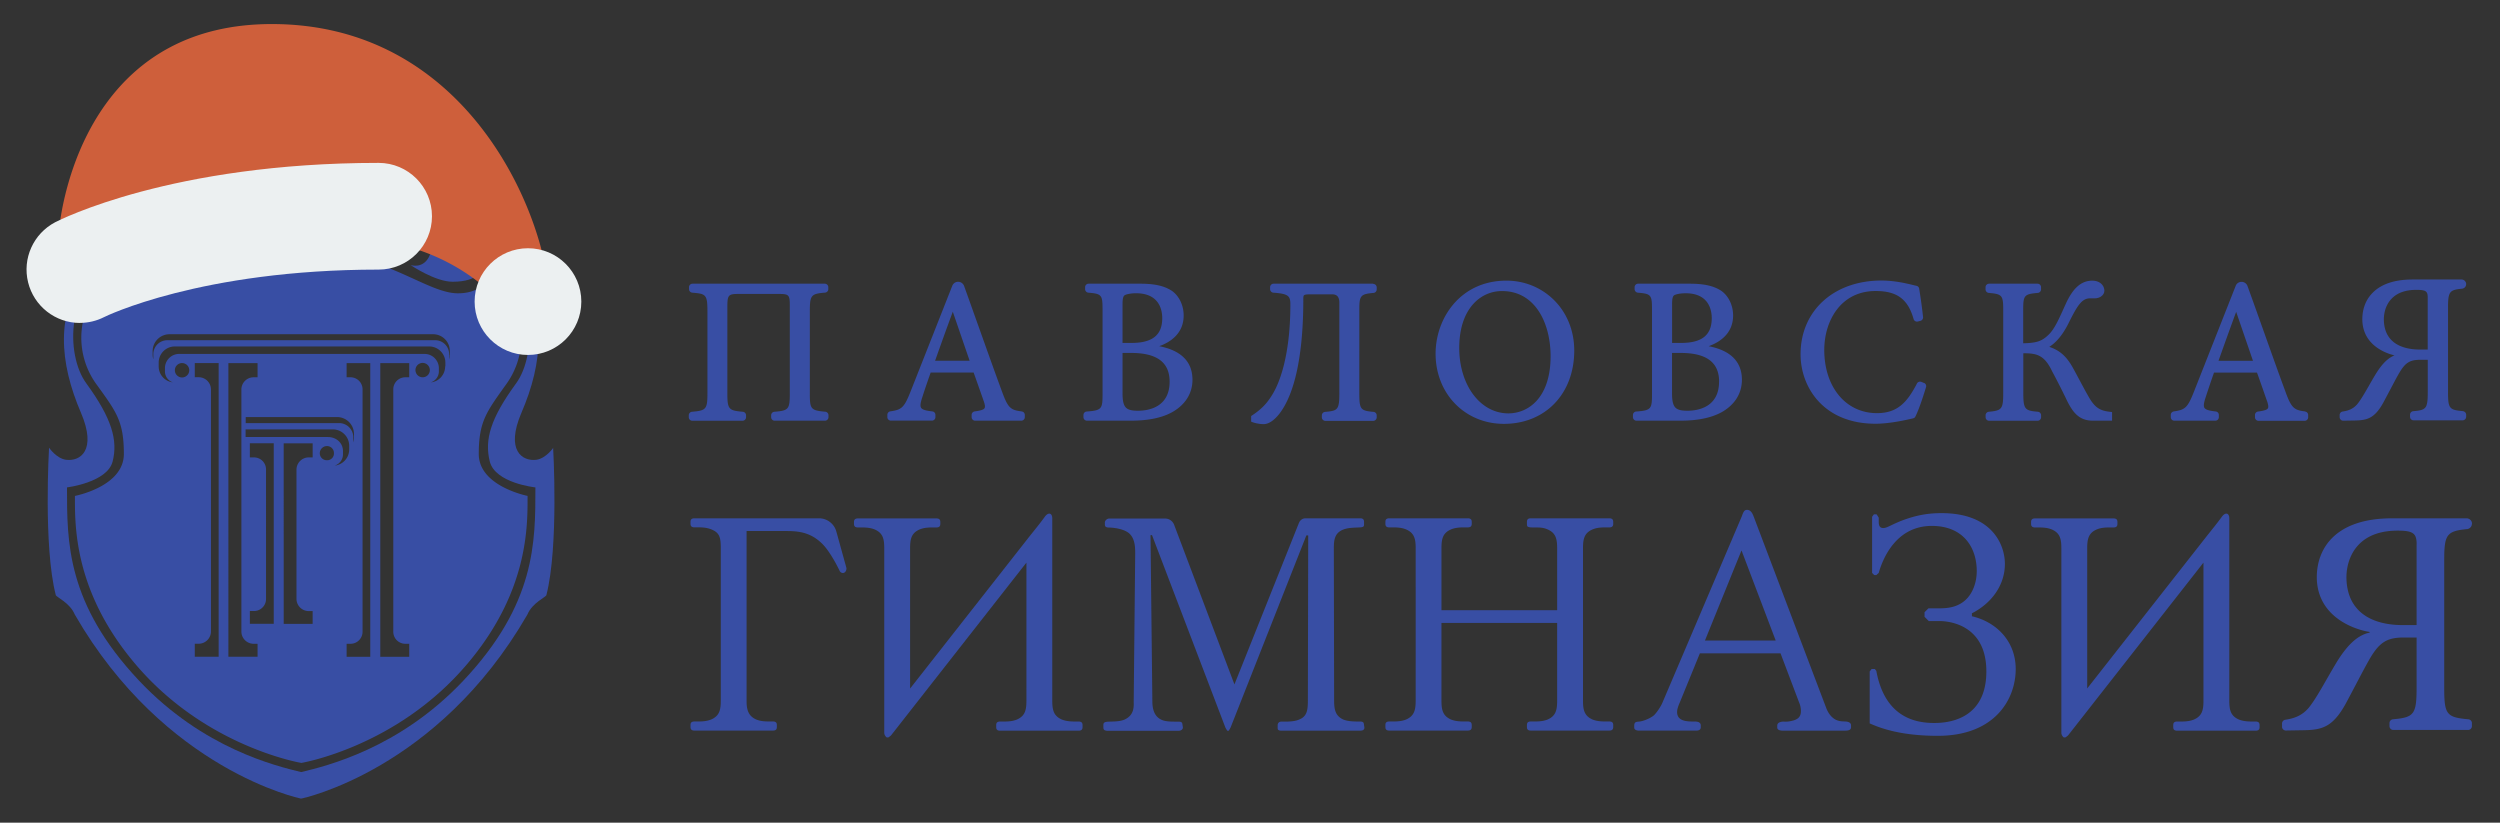 <svg xmlns="http://www.w3.org/2000/svg" viewBox="0 0 434.35 142.93"><rect x="0" y="0" width="434.35" height="142.93" fill="#333333" stroke="none"/><defs><style>.g{fill-rule:evenodd}.g,.h{fill:#384ea4}.k{fill:#ecf0f1}</style></defs><g style="isolation:isolate"><g id="a"><path class="g" d="M129.71 121.71c0 1.22.11 2.59 1.62 3.27.94.42 2.08.37 2.97.37.63 0 .67.37.67.63v.32c0 .26-.04.63-.67.63h-13.65c-.63 0-.68-.37-.68-.63v-.32c0-.27.05-.63.68-.63.93 0 1.98.05 2.97-.37 1.4-.64 1.61-1.68 1.61-3.27V95.26c0-1.9-.21-2.69-1.61-3.27-1.04-.42-1.98-.37-2.97-.37-.63 0-.68-.37-.68-.63v-.31c0-.26.05-.63.68-.63h21.64c1.4 0 2.63.93 3.01 2.28l1.76 6.35c.05.8-.68 1.17-1.14.59-.52-1.11-1.77-3.48-3.02-4.75-2.09-2.1-4.28-2.26-6.36-2.26h-6.83v29.45zm96-30.91c.18-.45.62-.75 1.11-.75h9.5c.62 0 .67.37.67.63v.31c0 .42 0 .58-.67.64-1.2.05-2.08.05-2.92.37-1.5.58-1.66 1.74-1.66 3.27l.05 26.45c0 1.54.21 2.64 1.56 3.28.89.36 1.93.36 2.97.36.67 0 .62.32.67.64l.05.32c.1.63-.57.63-.84.63h-13.49c-.78 0-.73-.26-.73-.68v-.26c0-.22.11-.64.67-.64 1.83.05 2.6-.16 2.97-.32 1.41-.52 1.61-1.52 1.61-3.32l.06-28.71h-.32l-13.18 33.41-.31.53h-.26l-.31-.53-12.76-33.46h-.26l.32 28.82c0 1.06.16 2.64 1.61 3.27.68.32 1.61.32 2.96.32.68 0 .63.32.68.64l.05.32c.05.31-.26.63-.74.63h-12.23c-.79 0-.84-.26-.84-.68v-.26c0-.37.05-.58.73-.64 1.04-.05 2.03 0 2.92-.36 1.82-.8 1.62-2.43 1.62-3.23l.26-25.66c0-1.11-.06-2.48-.94-3.37-.73-.74-2.3-1.06-3.44-1.11-.42 0-.89 0-.89-.52v-.37c0-.31.35-.68.77-.68h9.7c.69 0 1.31.43 1.56 1.08l10.48 27.74 11.21-28.07zm44.83 4.46c0-1.58-.21-2.63-1.61-3.26-1.05-.48-1.93-.32-2.97-.37-.67-.06-.67-.21-.67-.69v-.26c0-.26.05-.63.67-.63h13.65c.62 0 .67.37.67.63v.31c0 .26-.05.64-.67.64-.94 0-1.98-.06-2.97.37-1.41.63-1.61 1.69-1.61 3.26v26.45c0 1.58.2 2.63 1.61 3.28.99.41 2.03.36 2.97.36.62 0 .67.36.67.63v.32c0 .26-.05.63-.67.63h-13.65c-.62 0-.67-.36-.67-.63v-.32c0-.27.05-.63.67-.63.93 0 1.98.05 2.97-.36 1.41-.64 1.61-1.69 1.61-3.28v-13.48h-20.1v13.48c0 1.58.2 2.63 1.61 3.28.99.41 2.03.36 2.97.36.62 0 .68.36.68.63v.32c0 .26-.06.63-.68.63h-13.65c-.62 0-.67-.36-.67-.63v-.32c0-.27.05-.63.67-.63.94 0 1.99.05 2.97-.36 1.41-.64 1.62-1.69 1.62-3.28V95.26c0-1.58-.21-2.63-1.62-3.26-.98-.42-2.02-.37-2.97-.37-.62 0-.67-.38-.67-.64v-.31c0-.26.05-.63.67-.63h13.65c.62 0 .68.37.68.63v.31c0 .26-.06.64-.68.64-.93 0-1.98-.06-2.97.37-1.41.63-1.61 1.69-1.61 3.26v10.76h20.1V95.26zm24.8 18.24l-3.49 8.54c-.37.83-.47 1.31-.47 1.68 0 1.68 1.93 1.64 3.02 1.64.31 0 1.09 0 1.09.69v.31c0 .52-.51.58-.83.58h-9.85c-.73 0-.88-.32-.88-.53v-.31c0-.74.42-.69.94-.74.78-.11 1.87-.58 2.45-1.05.52-.48 1.2-1.53 1.46-2.11l13.76-32.3c.26-.58.36-1.32.99-1.32.78 0 1.04.9 1.19 1.26l12.6 33.25c.22.53.69 1.48 1.62 1.95.89.43 1.51.22 2.08.37.37.11.58.27.58.64v.31c0 .52-.58.58-1 .58h-10.89c-.26 0-.93-.05-.93-.53v-.31c0-.32.15-.53.52-.64.58-.21.84.06 1.98-.21.99-.22 1.61-.63 1.61-1.68 0-.53-.1-1.05-.31-1.52l-3.23-8.54h-14.01zm.88-2.22h12.29l-5.94-15.65-6.35 15.65zm28.63 5.37l.32-.42h.56l.26.32c1.46 7.96 6.62 9.06 10.05 9.06 1.88 0 9.07-.26 9.07-8.96s-7.45-8.75-8.18-8.75h-1.83l-.73-.74v-.79l.68-.68h.73c1.77 0 3.96.16 5.73-1.47 1.25-1.16 1.93-3.06 1.93-5 0-4.11-2.34-7.85-7.81-7.85-5.94 0-8.39 5.22-9.22 8.17l-.42.37h-.36l-.37-.37v-9.76l.31-.42h.47l.37.58v.58c0 .48 0 1.22.78 1.22s1.56-.74 4.06-1.59c2.19-.73 3.96-1 6.09-1 8.8 0 10.99 5.53 10.99 8.81 0 3.79-2.4 6.9-5.73 8.59v.52c4.17.95 7.61 4.27 7.61 9.17 0 5.22-3.6 11.6-13.54 11.6-6.41 0-9.95-1.32-11.83-2.16v-9.01zm37.79 2.95l20.67-26.34c.89-1.12 1.92-2.38 2.71-3.47.63-.87 1.3-.67 1.3.29v31.64c0 1.59.21 2.63 1.61 3.27.99.41 2.03.37 2.97.37.63 0 .68.37.68.64v.32c0 .26-.05.63-.68.63h-13.64c-.64 0-.68-.37-.68-.63V126c0-.27.05-.64.68-.64.93 0 1.98.05 2.97-.37 1.4-.64 1.6-1.68 1.6-3.27V97.75l-23.46 29.94c-.05.07-.11.13-.18.18l-.32.24s-.24.03-.32 0c-.07-.03-.16-.14-.23-.25a.988.988 0 01-.18-.57V95.28c0-1.58-.2-2.64-1.61-3.27-.99-.42-2.03-.37-2.97-.37-.62 0-.68-.37-.68-.63v-.31c0-.26.06-.63.68-.63h13.65c.62 0 .67.36.67.63v.31c0 .26-.05.63-.67.63-.94 0-1.99-.06-2.98.37-1.4.63-1.6 1.69-1.6 3.27v24.34zm66.83-28.61c0 .49-.37.89-.86.94-3.57.34-3.95.99-3.95 5.42v22.18c0 4.62.4 5.1 4.2 5.44.34.03.61.32.61.66v.53c0 .37-.3.66-.66.66h-13a.66.66 0 01-.66-.66v-.53c0-.34.26-.63.61-.66 3.63-.33 4.1-.82 4.1-5.44v-8.77h-2.24c-2.91 0-4.19.85-5.82 3.56-1.17 2.03-2.24 4.18-4.09 7.63-2.35 4.41-4.24 4.87-7.55 4.92l-3.01.05c-.37 0-.67-.29-.67-.66v-.55c0-.33.24-.61.57-.66 1.8-.27 3.01-.85 4.07-2.08 1.4-1.75 2.69-4.3 4.75-7.75 2.25-3.73 4.15-4.97 5.83-5.31v-.12c-2.35-.35-9.07-2.43-9.18-9.39-.04-5.03 3.14-10.35 13.09-10.35h12.93c.52 0 .95.42.95.94m-9.62 3.58c0-1.92-.62-2.38-3.31-2.38-7.43 0-8.94 5.27-8.89 8.26.12 5.72 4.2 8.15 9.79 8.15h2.4V94.56z"/><path class="h" d="M143.39 71.53c-2.6-.21-2.69-.52-2.69-3.28V54.12c0-2.83.2-3.08 2.65-3.28.31-.03.56-.29.56-.6v-.34c0-.34-.27-.61-.61-.61h-22.98c-.34 0-.61.27-.61.61v.34c0 .31.25.58.56.61 2.38.19 2.64.31 2.64 3.28v14.13c0 2.83-.2 3.07-2.68 3.28-.31.03-.56.29-.56.61v.34c0 .34.27.61.61.61h8.73c.33 0 .61-.27.61-.61v-.34c0-.31-.24-.58-.56-.61-2.49-.21-2.69-.45-2.69-3.28V53.45c0-2.22.13-2.38 2.02-2.38h6.84c1.86 0 1.99.14 1.99 2.09v15.1c0 2.86-.18 3.08-2.68 3.28-.31.02-.56.29-.56.6v.34c0 .34.27.61.61.61h8.74c.34 0 .61-.27.61-.61v-.34c0-.31-.25-.58-.56-.61m34.13-.05c-1.9-.24-2.37-.54-3.43-3.47-1.3-3.52-2.67-7.38-4-11.11-.88-2.46-1.74-4.9-2.58-7.22-.2-.54-.78-.84-1.34-.68-.32.09-.59.34-.71.65l-7.21 18.28c-1.16 2.96-1.6 3.25-3.56 3.54-.29.04-.51.3-.51.6v.4c0 .33.27.61.61.61h7.13c.33 0 .61-.27.61-.61v-.39c0-.31-.23-.57-.53-.6-1.04-.12-1.73-.27-1.96-.63-.22-.35-.07-1 .24-1.93.39-1.22.82-2.47 1.24-3.67l.18-.52h7.47c.52 1.45 1 2.83 1.42 4.01l.38 1.09c.19.6.21.9.09 1.09-.16.26-.64.41-1.71.56-.3.04-.53.3-.53.6v.4c0 .33.27.61.61.61h8.02c.33 0 .61-.27.61-.61v-.39c0-.31-.23-.57-.53-.6m-9.06-8.82h-6l.25-.69c.91-2.56 1.86-5.21 2.83-7.82l2.92 8.51zm32.96-2.53c1.79-.64 4.23-2.1 4.23-5.33 0-1.76-.79-3.41-2.08-4.3-1.33-.85-2.97-1.22-5.48-1.22h-8.95c-.34 0-.61.27-.61.61v.34c0 .31.24.58.56.61 2.41.2 2.47.42 2.47 3.17v14.31c0 2.71-.08 2.97-2.76 3.17-.32.02-.56.29-.56.61v.37c0 .33.27.61.61.61h7.6c3.02 0 5.37-.48 7.17-1.46 2.29-1.27 3.56-3.27 3.56-5.64 0-3.13-1.94-5.09-5.76-5.84m1.79 6.17c0 4.49-3.76 5.02-5.37 5.04-1.15.02-1.81-.14-2.21-.53-.42-.42-.6-1.16-.6-2.49v-7.02h1.49c4.5 0 6.69 1.64 6.69 5m-6.62-6.74h-1.56v-6.69c0-1.09.14-1.42.35-1.58.27-.18 1.04-.36 2-.36 4.11 0 4.55 3.02 4.55 4.32 0 2.94-1.7 4.31-5.33 4.31m42-10.29h-17.32c-.34 0-.61.27-.61.61v.34c0 .32.25.58.56.61 2.67.19 2.96.59 2.96 2.06 0 9.35-2.1 13.91-3.01 15.44-.97 1.67-2.01 2.76-3.71 3.87l-.09.06v.98l.12.05c.36.15 1.23.38 2.03.38.88 0 1.82-.62 2.78-1.84 2.7-3.52 4.13-10.38 4.13-19.85 0-.8 0-.86 1.38-.86h3.67q1.21 0 1.21 1.44v15.71c0 2.94-.28 3.08-2.48 3.27-.31.03-.56.29-.56.61v.34c0 .33.27.61.61.61h8.31c.33 0 .61-.27.61-.61v-.34c0-.31-.24-.58-.55-.61-2.29-.2-2.47-.45-2.47-3.27V53.7c0-2.34.23-2.61 2.47-2.81a.61.61 0 00.55-.61v-.34c0-.34-.27-.61-.61-.61m23.17-.57h-.04c-7.99 0-12.29 6.54-12.29 12.69 0 6.95 5.1 12.19 11.87 12.19 7.2 0 12.22-5.23 12.22-12.73 0-3.44-1.27-6.58-3.57-8.83-2.19-2.14-5.1-3.32-8.18-3.32m-.79 1.81c5.83 0 8.43 5.68 8.43 11.31 0 7.33-3.95 9.94-7.33 9.94-4.87 0-8.54-4.89-8.54-11.38 0-6.82 3.72-9.87 7.4-9.87h.04zm35.91 9.57c1.79-.64 4.23-2.11 4.23-5.33 0-1.76-.79-3.41-2.08-4.3-1.32-.85-2.96-1.22-5.48-1.22h-8.94c-.34 0-.61.27-.61.61v.34c0 .31.25.58.56.61 2.41.2 2.46.42 2.46 3.17v14.31c0 2.71-.08 2.97-2.75 3.17-.32.02-.56.29-.56.61v.37c0 .33.27.61.61.61h7.59c3.03 0 5.37-.48 7.18-1.46 2.29-1.27 3.55-3.27 3.55-5.64 0-3.13-1.94-5.09-5.76-5.84m1.79 6.17c0 4.49-3.76 5.02-5.37 5.04-1.14.02-1.8-.14-2.2-.53-.42-.42-.6-1.16-.6-2.49v-7.02h1.49c4.5 0 6.69 1.64 6.69 5m-6.61-6.74h-1.56v-6.69c0-1.1.14-1.42.35-1.58.27-.18 1.04-.36 2-.36 4.1 0 4.54 3.02 4.54 4.32 0 2.94-1.69 4.31-5.33 4.31m42.22 6.96l-.47-.19c-.29-.11-.62 0-.77.29-1.69 3.25-3.37 5.14-6.95 5.14-5.39 0-9.15-4.52-9.15-10.99 0-4.93 2.79-10.23 8.93-10.23 3.7 0 5.61 1.41 6.59 4.87a.6.6 0 00.72.43l.45-.11c.3-.07.5-.35.47-.66-.19-1.79-.39-3.16-.67-4.93a.596.596 0 00-.47-.5c-.17-.04-.37-.08-.59-.14-1.21-.29-3.22-.78-5.51-.78-8.27 0-14.04 5.26-14.04 12.8 0 5.82 4.07 12.08 13.01 12.08 1.74 0 3.95-.32 6.55-.94a.56.56 0 00.39-.31c.71-1.39 1.59-4.26 1.85-5.11.09-.3-.06-.62-.36-.74m28.54 2.29c-.65-1.14-1.21-2.21-1.71-3.14-.42-.79-.79-1.48-1.1-2.02-1.06-1.82-2.22-2.82-3.96-3.38.67-.44 1.98-1.41 3.29-4 1.61-3.23 2.36-4.44 3.82-4.44h.82c.79 0 1.64-.51 1.64-1.33s-.67-1.74-2.14-1.74c-1.9.04-3.3 1.28-4.55 4l-.19.42c-1.19 2.64-1.85 4.1-2.91 5.07-1.1 1.04-2.01 1.34-4.31 1.39v-5.83c0-2.5.19-2.72 2.54-2.92.31-.03.56-.29.56-.61v-.38c0-.34-.27-.61-.61-.61h-8.42c-.33 0-.61.27-.61.61v.38c0 .31.24.58.56.61 2.32.2 2.51.42 2.51 2.92v14.45c0 2.79-.21 3.07-2.51 3.28a.61.61 0 00-.55.61v.34c0 .34.27.61.61.61h8.42c.34 0 .61-.27.61-.61v-.34c0-.31-.24-.58-.55-.61-2.26-.2-2.54-.4-2.54-3.28v-6.88c2.39-.02 3.69.34 5.03 3.18 1.04 1.92 2.12 4.11 2.59 5.11 1.09 2.16 2.18 3.42 4.51 3.42h3.29v-1.5l-.17-.02c-1.83-.19-2.78-.61-3.96-2.75m37.66 2.66c-1.88-.23-2.38-.56-3.42-3.47-1.26-3.4-2.58-7.13-3.86-10.72-.92-2.59-1.84-5.16-2.72-7.6-.2-.54-.78-.84-1.34-.68-.33.1-.59.33-.71.65l-7.21 18.28c-1.15 2.96-1.59 3.25-3.55 3.54-.29.04-.52.3-.52.6v.4c0 .33.27.61.61.61h7.13c.34 0 .61-.27.61-.61v-.39c0-.31-.23-.57-.54-.6-1.04-.12-1.73-.27-1.96-.63-.22-.35-.07-1 .24-1.93.43-1.33.89-2.68 1.35-3.99l.07-.2h7.47c.44 1.22.85 2.38 1.21 3.42.21.61.41 1.17.59 1.68.18.6.21.9.09 1.1-.16.26-.64.42-1.71.56-.3.04-.53.3-.53.6v.4c0 .33.27.61.61.61h8.02c.33 0 .61-.27.61-.61v-.39c0-.31-.23-.57-.53-.6m-9.06-8.82h-5.99c.98-2.75 2.02-5.66 3.07-8.51l2.92 8.51zm36.47 8.74c-2.39-.21-2.58-.46-2.58-3.38V53.52c0-2.84.23-3.15 2.42-3.36.42-.04.73-.38.73-.8 0-.44-.36-.8-.81-.8h-8.47c-3.11 0-5.45.77-6.97 2.31-1.5 1.51-1.8 3.37-1.79 4.67.07 4.43 4.05 5.83 5.59 6.21-1.17.45-2.25 1.55-3.36 3.4-.42.7-.79 1.34-1.12 1.93-.76 1.31-1.35 2.35-1.97 3.12-.64.75-1.39 1.13-2.56 1.3-.3.04-.52.31-.52.61v.36c0 .17.07.32.18.44.12.12.27.18.44.18h.01l1.97-.03c2.1-.04 3.49-.28 5.1-3.32.46-.86.84-1.59 1.19-2.24.57-1.08 1.01-1.93 1.49-2.75 1.05-1.76 1.84-2.24 3.65-2.24h1.28v5.56c0 2.97-.28 3.17-2.52 3.37-.32.03-.56.29-.56.62v.35c0 .34.28.62.62.62h8.51c.34 0 .62-.28.62-.62v-.35c0-.32-.25-.59-.57-.62m-6.11-19.72v9.01h-1.39c-2.29 0-6.14-.67-6.23-5.15-.01-.68.1-2.42 1.38-3.72.98-1 2.41-1.5 4.26-1.5 1.75 0 1.98.28 1.98 1.37"/><path class="g" d="M158.14 119.6l20.67-26.34c.89-1.12 1.93-2.38 2.71-3.47.63-.87 1.3-.67 1.3.29v31.64c0 1.59.21 2.63 1.61 3.27.99.41 2.03.37 2.97.37.63 0 .68.37.68.64v.32c0 .26-.05.63-.68.63h-13.64c-.64 0-.68-.37-.68-.63V126c0-.27.05-.64.68-.64.93 0 1.98.05 2.97-.37 1.4-.64 1.6-1.68 1.6-3.27V97.75l-23.46 29.94c-.05.07-.11.13-.18.18l-.32.24s-.24.03-.32 0c-.07-.03-.16-.14-.24-.25a.988.988 0 01-.18-.57V95.28c0-1.58-.2-2.64-1.61-3.27-.99-.42-2.03-.37-2.97-.37-.62 0-.68-.37-.68-.63v-.31c0-.26.06-.63.68-.63h13.65c.62 0 .67.36.67.63v.31c0 .26-.05.63-.67.63-.94 0-1.99-.06-2.98.37-1.4.63-1.6 1.69-1.6 3.27v24.34z"/><path class="h" d="M52.33 39.13l19.49-2.18v-.16l-19.49-1.17h.04l-19.49 1.17v.16l19.49 2.18h-.04z"/><path class="h" d="M52.37 39.77l-11.76-1.21v4.75c4.27-1.21 11.76-1.21 11.76-1.21s7.09 0 11.72 1.21v-4.75l-11.72 1.21z"/><path class="h" d="M96.14 77.78s-1.25 1.85-2.94 2.1c-2.46.32-5.4-1.61-2.62-8.13 3.79-8.78 4.51-17.56-1.09-24.73s-13.73-5.39-14.78-2.78c-1.05 2.62-3.38 1.81-3.38 1.81s4.27 2.9 7.29 2.9c2.38 0 3.67-.56 4.43-1.21.18-.15.21-.19.48-.48l.12-.2c.12-.24.16-.31.28-.56.04-.08.04-.16.08-.24.05-.18.11-.66.72-.36 8.38 3.46 8.66 15.67 4.91 20.74-4.43 6.08-5.48 9.75-4.55 13.53.93 3.78 7.93 4.51 7.93 4.51 0 9.5.08 20.22-12.56 33.62-11.15 11.8-23.8 14.78-28.07 15.83h-.12C48 133.08 35.36 130.1 24.2 118.3c-12.64-13.41-12.56-24.12-12.56-33.62 0 0 7.01-.85 7.93-4.51.93-3.66-.12-7.45-4.55-13.53-3.75-5.07-3.46-17.28 4.95-20.74l.4-.16.16-.08c.17.53.08.24.16.6 0 .08.02.12.04.2q.11.35.28.64l.12.16q.24.28.48.48c.76.69 2.09 1.21 4.43 1.21 3.02 0 7.29-2.9 7.29-2.9s-2.34.81-3.38-1.81c-1.05-2.62-9.18-4.43-14.78 2.78s-4.87 15.95-1.09 24.73c2.78 6.52-.16 8.46-2.62 8.13-1.69-.24-2.94-2.1-2.94-2.1s-1.01 17.15 1.17 25.61c.08.36 2.46 1.33 3.3 3.38 15.62 27.1 39.26 31.97 39.26 31.97h.12s23.64-4.87 39.26-31.97c.85-2.05 3.22-3.02 3.3-3.38 2.17-8.46 1.17-25.61 1.17-25.61"/><path class="h" d="M91.68 86.16s-8.5-1.65-8.5-7.29 1.37-7.33 4.63-11.92A13.78 13.78 0 0090.31 56c-1.17-6.44-5.36-8.34-5.36-8.34s-.6 3.3-5.4 3.3-11.19-5.56-20.58-6.64c-2.19-.28-4.4-.42-6.6-.4-2.22-.01-4.44.12-6.64.4-9.38 1.09-15.74 6.64-20.58 6.64s-5.4-3.3-5.4-3.3-4.19 1.89-5.36 8.34c-.76 3.84.15 7.82 2.5 10.95 3.3 4.59 4.63 6.24 4.63 11.92s-8.5 7.29-8.5 7.29c0 5.07-.24 16.63 10.59 29.32 12.2 14.34 28.75 17.07 28.75 17.07s16.51-2.74 28.71-17.07c10.83-12.69 10.59-24.24 10.59-29.32M31.63 65.58a1.25 1.25 0 110-2.5 1.25 1.25 0 010 2.5m6.36 48.52h-4.15v-2.26h.68c1.18 0 2.13-.96 2.13-2.13V67.63a2.13 2.13 0 00-2.13-2.09h-.68v-2.46h4.15v51.02zm6.76 0h-5.07V63.09h5.07v2.46h-.72c-1.15.02-2.07.95-2.09 2.09v42.08c0 1.16.93 2.11 2.09 2.13h.72v2.26zm14.17-40.59H42.69v-1.05h15.87c1.62 0 2.94 1.32 2.94 2.94v.69c0 .26-.05.52-.12.77v-.89c0-1.36-1.1-2.46-2.46-2.46m-11.36 34.87h-4.15v-2.22h.72c1.16 0 2.09-.94 2.09-2.09V81.6a2.09 2.09 0 00-2.05-2.13h-.76v-2.46h4.15v31.37zm6.76-28.91h-.68c-1.18 0-2.13.96-2.13 2.14v22.43c0 1.18.96 2.13 2.13 2.13h.68v2.22h-5.03V77.02h5.03v2.46zm3.7-.72c.02.65-.48 1.19-1.13 1.21h-.08c-.67.02-1.22-.5-1.25-1.17v-.04c0-.69.56-1.25 1.25-1.25.67 0 1.21.54 1.21 1.21v.04m.16 2.13a2.05 2.05 0 001.41-1.89v-.6c0-1.45-1.17-2.46-2.62-2.46h-14.3V74.6h15.18c1.55.02 2.8 1.27 2.82 2.82v.69a2.819 2.819 0 01-2.5 2.78m6.16 33.22h-4.11v-2.26h.68c1.16 0 2.09-.94 2.09-2.09V67.64c0-1.16-.94-2.09-2.09-2.09h-.68v-2.46h4.11v51.02zm6.77-48.56h-.68c-1.16 0-2.09.94-2.09 2.09v42.08a2.09 2.09 0 002.05 2.13h.72v2.26h-5.03V63.09h5.03v2.46zm3.58-1.21c-.02.66-.55 1.19-1.21 1.21-.69.02-1.26-.52-1.29-1.21-.02-.69.52-1.26 1.21-1.29.69-.02 1.26.52 1.29 1.21v.08m2.66-.68c0 1.43-1.07 2.63-2.5 2.78.81-.26 1.38-1 1.41-1.85v-.6c0-1.38-1.11-2.5-2.49-2.5H31.27c-1.38-.07-2.55 1-2.61 2.37v.72c.02.84.57 1.58 1.37 1.85a2.776 2.776 0 01-2.46-2.78v-.64c0-1.56 1.26-2.82 2.82-2.82h44.17c1.56 0 2.82 1.26 2.82 2.82v.64zm.77-2.01c.02.26-.01.52-.08.77v-.89c0-1.33-1.08-2.42-2.42-2.42H29.1a2.429 2.429 0 00-2.46 2.38v.93c-.08-.25-.12-.51-.12-.77v-.68c.02-1.61 1.33-2.9 2.94-2.9h45.79c1.6 0 2.9 1.3 2.9 2.9v.68z"/><path id="b" d="M72.91 43.5a35.44 35.44 0 0110.2 5.49l10.98-5.55C89.99 27.75 76.04 4.18 47.22 4.18S11.83 29.27 10.48 38.17l62.43 5.32z" fill="#ce5f3b"/><path id="c" d="M67.54 33.46c-.87 0-1.62-.61-1.81-1.46-2.07-9.41-9.32-11.11-9.63-11.18-.94-.26-1.51-1.21-1.31-2.17s1.11-1.59 2.07-1.46c.4.08 9.88 2.19 12.49 14.01.11.48.02.98-.25 1.4-.27.41-.68.71-1.16.81-.13.03-.26.04-.39.04z" style="mix-blend-mode:multiply" fill="#ce5f3b"/><path id="d" class="k" d="M13.88 56.11c-4.26 0-7.98-2.91-9-7.06s.92-8.44 4.69-10.43c.81-.42 20.27-10.32 56.21-10.32 5.12 0 9.27 4.15 9.27 9.27s-4.15 9.27-9.27 9.27c-30.97 0-47.54 8.17-47.71 8.26-1.3.66-2.74 1-4.19 1z"/><circle id="e" class="k" cx="91.73" cy="52.4" r="9.27"/></g></g></svg>